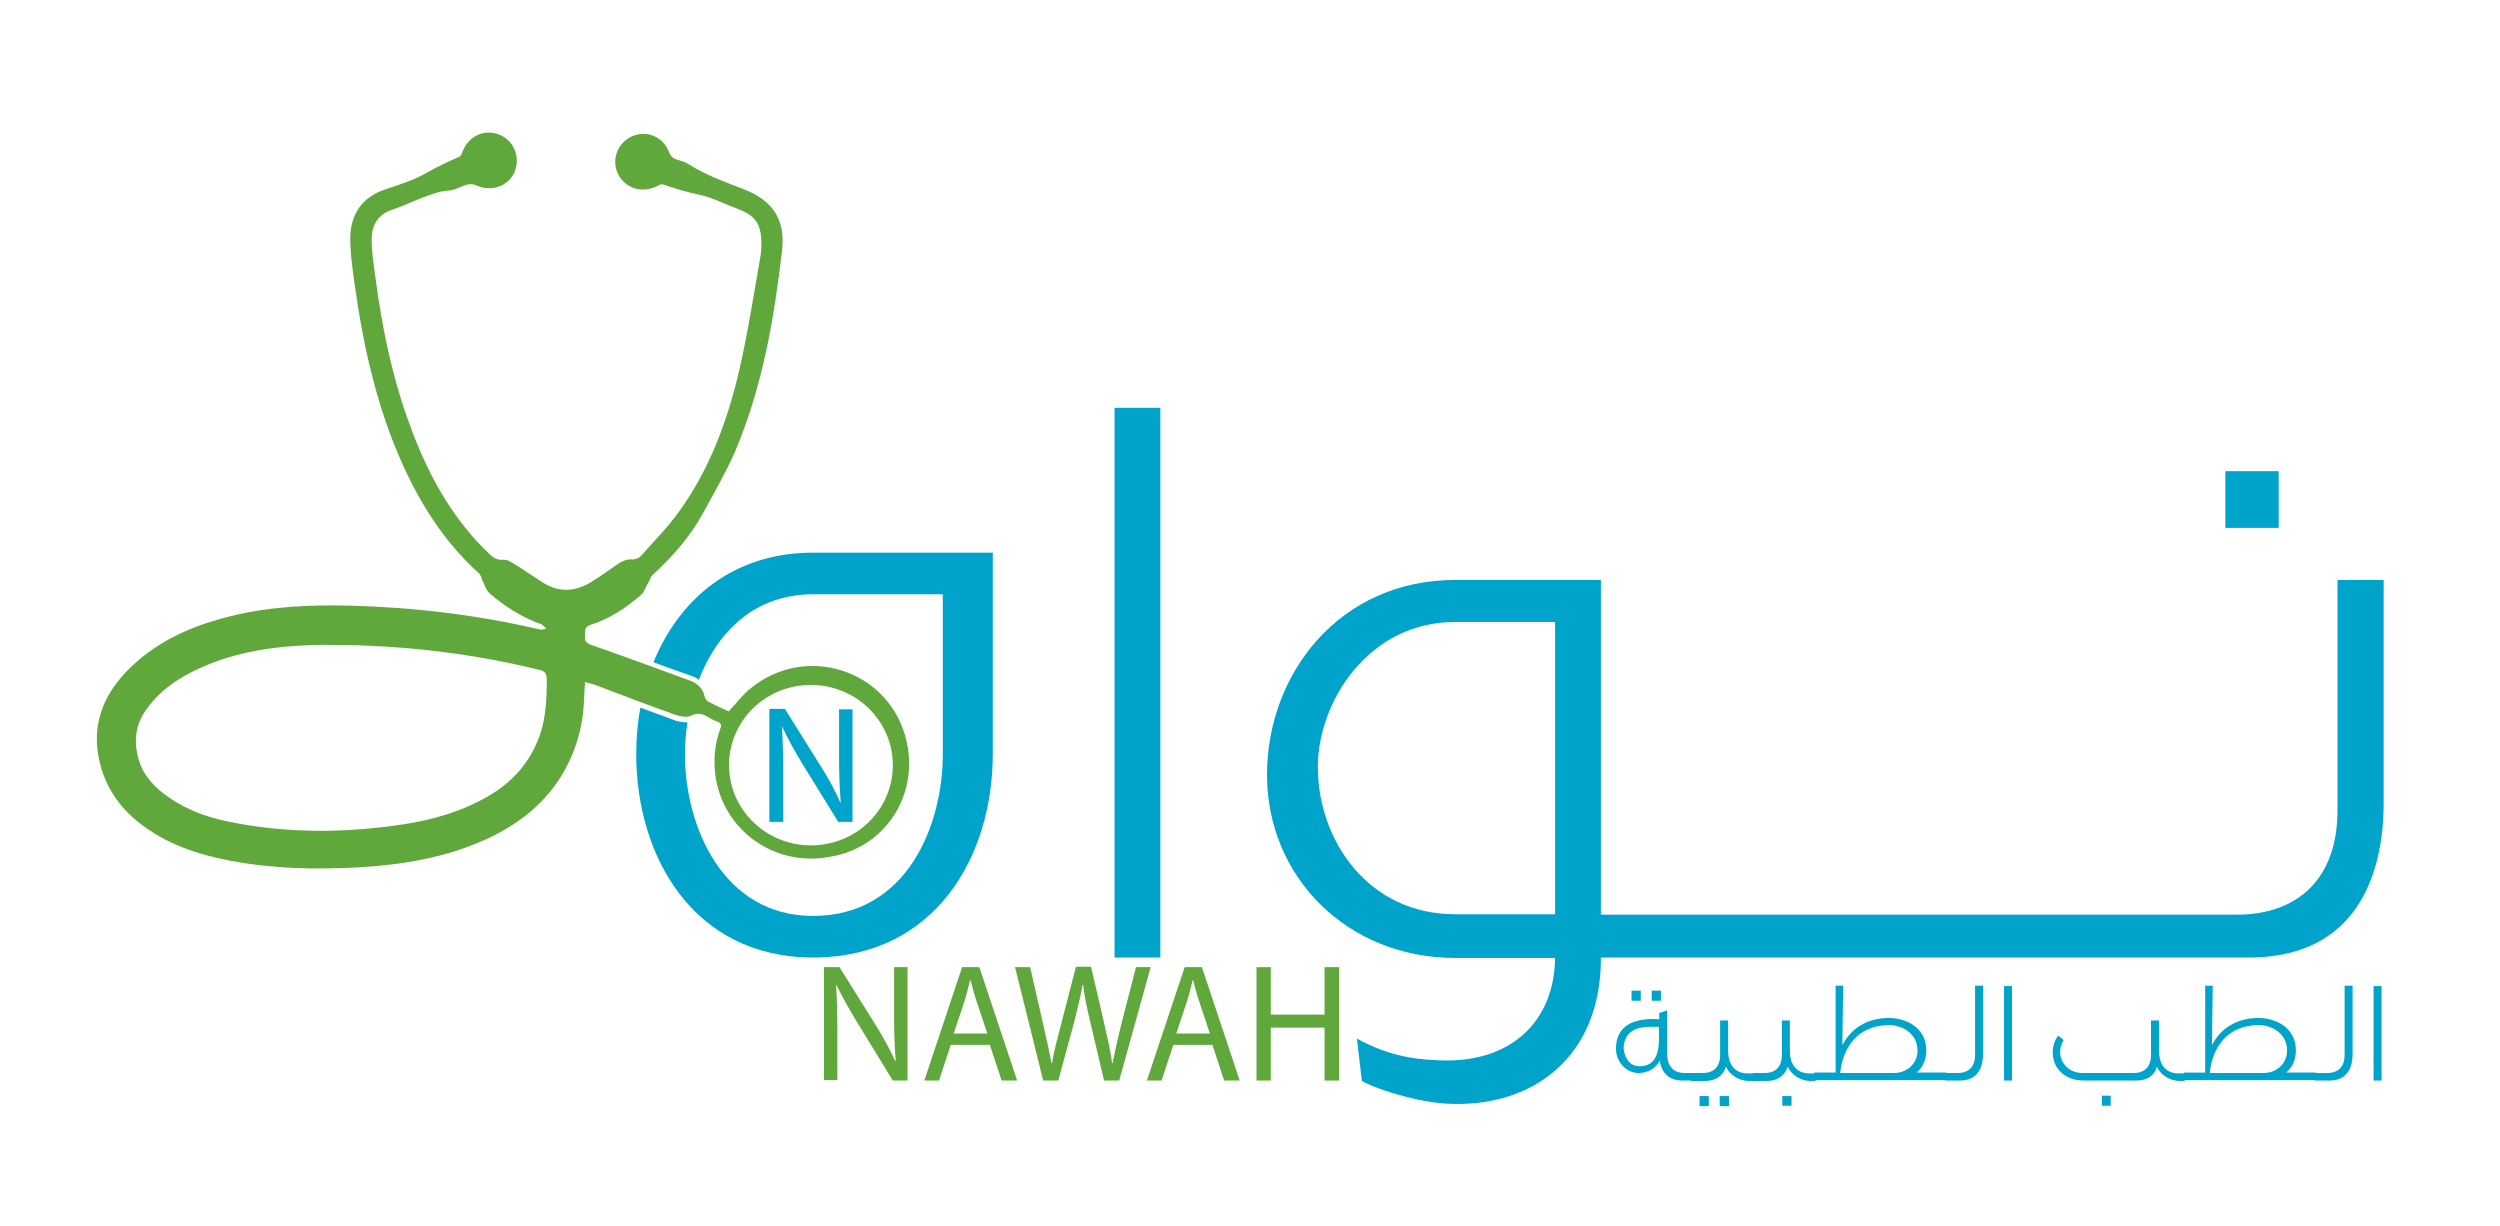 <?xml version="1.0" encoding="utf-8"?>
<!-- Generator: Adobe Illustrator 25.0.1, SVG Export Plug-In . SVG Version: 6.00 Build 0)  -->
<svg version="1.1" id="Layer_1" xmlns="http://www.w3.org/2000/svg" xmlns:xlink="http://www.w3.org/1999/xlink" x="0px" y="0px"
	 viewBox="0 0 595.3 292" style="enable-background:new 0 0 595.3 292;" xml:space="preserve">
<style type="text/css">
	.st0{fill:#00A3C9;}
	.st1{fill:none;}
	.st2{fill:#60A83C;}
</style>
<g>
	<path class="st0" d="M276.3,228h-10.9V97.1h10.9V228z"/>
	<path class="st0" d="M556.6,138.1v54.9c0,15.9-9.1,24.8-24,24.8h-16.5h-0.8H481h-1.6h-33.5h-1.6h-33.5h-1.6h-28v-79.7h-34.7
		c-27.6,0-44.8,22.4-44.8,46.4c0,24.2,19,43.6,44.8,43.6h23.8c-0.2,15.5-10.9,25-27.2,24.4c-5-0.2-11.7-0.6-20-5.2
		c0.6,5,1.2,10.1,1.2,10.1c2.2,1.4,11.7,4.8,20,5.4c20.6,1.2,36.9-11.1,36.9-34.5V228h28h1.6h33.5h1.6h33.5h1.6h34.3h0.8h19.4
		c29.6,0,32.1-26.2,32.1-36.7v-53.2H556.6z M370.3,217.7h-23.8c-20.8,0-32.7-17.7-32.7-35.1c0-15.3,11.9-34.5,32.7-34.5h23.8V217.7z
		"/>
	<rect x="529.9" y="112.2" class="st0" width="12.7" height="13.5"/>
	<g>
		<g>
			<path class="st0" d="M390.1,255.5c-2.7,0-5.4-2.5-5.3-6c0.1-5.3,4.3-7.2,10.3-6.8v-1.5l1.9-0.6l0,10.7c0.1,2.7,1.6,4.2,4.1,4.2
				h1.9v1.8h-2.4c-3.9,0-5.1-2.7-5.4-4.8C395.3,252.6,393.9,255.5,390.1,255.5z M390.4,253.9c5.1,0,4.7-5.6,4.6-9.4
				c-2.3,0.1-8-0.8-8.4,5C386.7,250.8,387.4,253.9,390.4,253.9z M390.7,235.9h-2.2v2.4h2.2V235.9z M395.5,235.9h-2.2v2.4h2.2V235.9z
				"/>
			<path class="st0" d="M402.7,257.3v-1.8h2.8c2.6,0,4.1-1.5,4.1-4.3V243h1.9v7.5c0.1,2.9,1.5,5.1,4.7,5.1h1.4v1.8h-1.1
				c-2.7,0-4.8-1.7-5.5-3.4c-0.6,1.7-1.9,3.4-5.1,3.4H402.7z M406.9,263.4h-2.2V261h2.2V263.4z M411.7,263.4h-2.2V261h2.2V263.4z"/>
			<path class="st0" d="M417.4,257.3v-1.8h2.8c2.6,0,4.1-1.5,4.1-4.3V243h1.9v7.5c0.1,2.9,1.5,5.1,4.7,5.1h1.4v1.8h-1.1
				c-2.7,0-4.8-1.7-5.5-3.4c-0.6,1.7-1.9,3.4-5.1,3.4H417.4z M426.6,263.3h-2.2V261h2.2V263.3z"/>
			<path class="st0" d="M438.7,248.9c2.6-5.1,7.3-6.5,11.1-6.5c4.2,0,8.9,2.4,8.9,7.7c0,2.3-0.9,4.1-2.3,5.3h7v1.8h-31.4v-1.8h5.1
				v-20.7h1.8L438.7,248.9z M451.2,255.5c3.1-0.1,5.4-2.4,5.4-5.3c0-4.5-4.2-6.1-6.6-6.1c-9.4,0-11.5,7.8-11.8,11.4H451.2z"/>
			<path class="st0" d="M463.2,257.3v-1.8h3c2.6,0,4.1-1.5,4.1-4.3v-16.5h1.9V251c0,1.8-0.4,6.3-5.5,6.3H463.2z"/>
			<path class="st0" d="M479.1,257.3h-1.9v-22.5h1.9V257.3z"/>
			<path class="st0" d="M508.7,257.3h-12.5c-4.1,0-6.8-2.4-7.3-5.5c-0.3-1.6,0-3.7,1.2-5.2c0.4,0.3,1,0.8,1.3,1.1
				c-0.8,1.1-1,2.8-0.7,4c0.6,2.2,2.5,3.8,5.2,3.8h12.2c2.6,0,4.1-1.5,4.1-4.3V243h1.9v7.5c0.1,2.9,1.5,5.1,4.7,5.1h1.4v1.8h-1.1
				c-2.7,0-4.8-1.7-5.5-3.4C513.2,255.6,511.8,257.3,508.7,257.3z M502.6,260.9h-2.1v2.4h2.1V260.9z"/>
			<path class="st0" d="M526.7,248.9c2.6-5.1,7.3-6.5,11.1-6.5c4.2,0,8.9,2.4,8.9,7.7c0,2.3-0.9,4.1-2.3,5.3h7v1.8H520v-1.8h5.1
				v-20.7h1.8L526.7,248.9z M539.2,255.5c3.1-0.1,5.4-2.4,5.4-5.3c0-4.5-4.2-6.1-6.6-6.1c-9.4,0-11.5,7.8-11.8,11.4H539.2z"/>
			<path class="st0" d="M551.2,257.3v-1.8h3c2.6,0,4.1-1.5,4.1-4.3v-16.5h1.9V251c0,1.8-0.4,6.3-5.5,6.3H551.2z"/>
			<path class="st0" d="M567.1,257.3h-1.9v-22.5h1.9V257.3z"/>
		</g>
	</g>
	<g>
		<path class="st2" d="M196.2,257.3v-27h3.7l8.5,13.6c2,3.2,3.5,6,4.8,8.8l0.1,0c-0.3-3.6-0.4-6.9-0.4-11.1v-11.3h3.2v27h-3.5
			l-8.4-13.7c-1.8-3-3.6-6.1-5-9l-0.1,0c0.2,3.4,0.3,6.6,0.3,11.1v11.5H196.2z"/>
		<path class="st2" d="M226.4,248.8l-2.8,8.5h-3.5l9-27h4.1l9,27h-3.7l-2.8-8.5H226.4z M235.1,246.1l-2.6-7.8
			c-0.6-1.8-1-3.4-1.4-4.9H231c-0.4,1.6-0.8,3.2-1.3,4.9l-2.6,7.8H235.1z"/>
		<path class="st2" d="M248.4,257.3l-6.7-27h3.6l3.1,13.6c0.8,3.4,1.5,6.7,2,9.3h0.1c0.4-2.7,1.3-5.9,2.2-9.4l3.5-13.6h3.6L263,244
			c0.7,3.2,1.5,6.4,1.8,9.2h0.1c0.6-3,1.3-6,2.1-9.3l3.5-13.6h3.5l-7.5,27h-3.6l-3.3-14c-0.8-3.4-1.4-6.1-1.7-8.8h-0.1
			c-0.5,2.7-1.1,5.3-2,8.8l-3.8,14H248.4z"/>
		<path class="st2" d="M279.4,248.8l-2.8,8.5h-3.5l9-27h4.1l9,27h-3.7l-2.8-8.5H279.4z M288.1,246.1l-2.6-7.8
			c-0.6-1.8-1-3.4-1.4-4.9H284c-0.4,1.6-0.8,3.2-1.3,4.9l-2.6,7.8H288.1z"/>
		<path class="st2" d="M302.6,230.3v11.3h12.8v-11.3h3.5v27h-3.5v-12.6h-12.8v12.6h-3.4v-27H302.6z"/>
	</g>
	<g>
		<path class="st0" d="M183.2,195.6v-26.8h3.7l8.5,13.6c2,3.1,3.5,6,4.7,8.7l0.1,0c-0.3-3.6-0.4-6.9-0.4-11v-11.2h3.2v26.8h-3.4
			l-8.4-13.6c-1.8-3-3.6-6.1-4.9-9l-0.1,0c0.2,3.4,0.3,6.6,0.3,11.1v11.5H183.2z"/>
	</g>
	<path class="st1" d="M128.4,159.5c-15-3.7-30.3-5.6-45.8-5.9c-2.8,0-5.6-0.1-8.3,0c-9.1,0.3-18.1,1.6-26.5,5.4
		c-5.3,2.4-10.1,5.6-13.4,10.6c-2.3,3.5-2.6,7.3-1.4,11.2c1.2,4.1,4,6.9,7.4,9.2c4.2,2.9,8.9,4.5,13.8,5.6c13.9,3,27.8,2.9,41.8,0.7
		c7.2-1.1,14-3.1,20.4-6.8c5.8-3.4,9.9-8,12.1-14.3c1.6-4.3,1.7-8.8,1.7-13.3C130.2,160.5,129.8,159.9,128.4,159.5z"/>
	<path class="st2" d="M215.9,176.6c-3.8-17-24-23.7-37.4-12.5c-1.8,1.5-3.2,3.4-5,5.3c-1.6-0.7-3.2-1.5-4.8-2.3
		c-0.4-0.2-0.8-0.7-0.9-1.2c-0.4-1.9-1.6-3.1-3.4-3.8c-7.9-2.9-15.8-5.8-23.8-8.6c-1-0.4-1.4-0.9-1.3-1.9c0.1-1.1-0.4-2.2,1.3-2.8
		c4.5-1.4,8.4-4,12-7.1c0.9-0.8,1.3-2.3,2-3.4c0.2-0.4,0.4-1,0.7-1.3c4.7-4.3,9-9.1,12.1-14.8c2.6-4.8,5.4-9.6,7.6-14.6
		c6.5-15.3,9.3-31.4,11.2-47.8c0.9-7.4-2.1-12-9-14.7c-4.6-1.8-9.2-3.4-13.4-6.1c-0.8-0.5-1.7-0.7-2.6-1c-1-0.3-1.5-0.8-1.9-1.8
		c-1.4-3.7-5.4-5.3-8.9-3.7c-3.4,1.6-4.9,5.6-3.2,9c1.7,3.4,5.8,4.6,9.3,2.8c0.4-0.2,0.9-0.5,1.3-0.4c2.9,1,5.9,1.9,8.9,2.5
		c3.1,0.7,6.1,2.3,9.1,3.4c4,1.5,5.4,3.5,5.5,7.8c0,1.1,0,2.2-0.2,3.3c-1.6,9.1-3,18.3-5.1,27.4c-2.8,11.9-7,23.4-14.3,33.5
		c-2.7,3.8-6.1,7.2-9.2,10.7c-0.4,0.4-1.2,0.7-1.8,0.7c-1.6-0.1-2.8,0.5-4,1.4c-2,1.4-4,2.8-6.1,4.1c-3.7,2.2-7.5,2.4-11.2,0.1
		c-2.2-1.4-4.4-2.9-6.6-4.3c-0.9-0.5-1.9-1.3-2.8-1.2c-2,0.2-3-0.9-4.1-2c-1.2-1.2-2.4-2.4-3.5-3.7c-7.2-8.3-11.9-18-15.5-28.3
		c-3.8-10.8-6-21.9-7.5-33.2c-0.4-3-0.9-6-0.9-9.1c0-3.4,1.5-6,5-7.1c2.4-0.8,4.6-1.9,7-2.8c1.4-0.5,2.7-1,4.1-1.4
		c1.1-0.3,2.2-0.2,3.3-0.5c1.1-0.3,2.1-0.9,3.2-1.2c0.7-0.2,1.6-0.2,2.2,0.1c3.6,1.7,7.7,0.3,9.2-3.1c1.5-3.5-0.1-7.5-3.5-8.9
		c-3.7-1.5-7.5,0.3-8.9,4.1c-0.1,0.4-0.4,1-0.7,1.1c-2.7,1.2-5.3,2.4-7.9,3.9c-3,1.7-6.4,2.8-9.8,3.9c-5.6,1.9-8.2,6-8.3,11.5
		c0,4.3,0.7,8.6,1.3,12.8c1.7,12,4.3,23.7,8.6,35c4.7,12.2,11,23.3,20.8,32.2c0.4,0.3,0.5,1,0.7,1.5c0.6,1.1,0.9,2.4,1.8,3.2
		c3.7,3.2,7.7,5.7,12.4,7.4c0.4,0.2,0.7,0.7,1.1,1c-0.5,0.1-1,0.3-1.5,0.2c-15-3.5-30.1-5.3-45.5-5.7c-9.3-0.2-18.6,0.2-27.7,2.4
		c-9.1,2.2-17.5,5.7-24.4,12.4c-6.7,6.5-9.6,14.3-7,23.5c1.5,5.4,4.6,9.8,9,13.3c6.5,5.2,14.1,7.7,22.1,9.2
		c10.2,1.9,20.4,2.1,30.7,1.5c10.2-0.6,20.2-2.3,29.6-6.5c8-3.6,14.7-8.8,19-16.5c2.3-4.1,3.8-8.6,4.4-13.4c0.3-2.5,0.3-5,0.5-7.7
		c0.8,0.2,1.5,0.4,2.2,0.6c6.4,2.4,12.8,4.9,19.3,7.2c1.2,0.4,2.8,0.7,3.8,0.2c1.6-0.8,2.8-0.4,4.1,0.4c0.7,0.4,1.4,0.8,2.1,1
		c0.9,0.4,1.1,0.8,0.7,1.8c-1.3,3.5-1.6,7-1.2,10.7c1.6,13.2,14,22.3,27.4,19.7C210.6,201.9,218.8,189.6,215.9,176.6z M128.5,175.2
		c-2.3,6.3-6.3,10.9-12.1,14.3c-6.3,3.7-13.2,5.7-20.4,6.8c-14,2.1-27.9,2.2-41.8-0.7c-4.9-1-9.6-2.7-13.8-5.6
		c-3.4-2.3-6.2-5.1-7.4-9.2c-1.1-3.9-0.9-7.6,1.4-11.2c3.3-5,8-8.2,13.4-10.6c8.4-3.8,17.4-5.1,26.5-5.4c2.8-0.1,5.6,0,8.3,0
		c15.5,0.3,30.7,2.2,45.8,5.9c1.4,0.3,1.8,0.9,1.8,2.3C130.2,166.4,130,170.9,128.5,175.2z M193.1,201.3c-10.8,0-19.5-8.6-19.5-19.1
		c0-10.6,8.7-19.1,19.5-19.1c10.8,0,19.5,8.6,19.5,19.1C212.6,192.8,203.9,201.3,193.1,201.3z"/>
	<path class="st0" d="M193.6,131.6c-19.2,0-31.9,11.2-38,26.1c1.9,0.7,3.9,1.4,5.8,2.1l3.4,1.2c0.6,0.2,1.2,0.5,1.6,0.9
		c4.3-11.2,13.1-20.4,27.2-20.4h30.9v38.1c0,16.9-8.5,38.5-30.9,38.5c-21.4,0-30.5-21.2-30.5-38.5c0-2.5,0.2-5,0.6-7.6
		c-0.1,0-0.2,0-0.3,0c-1.1,0-2.3-0.3-2.8-0.5c-2.7-1-5.4-2-8.1-3c-0.7,3.6-1,7.4-1,11.1c0,24.2,13.5,48.4,42.1,48.4
		c29.2,0,42.8-24.2,42.8-48.4v-48H193.6z"/>
</g>
</svg>
